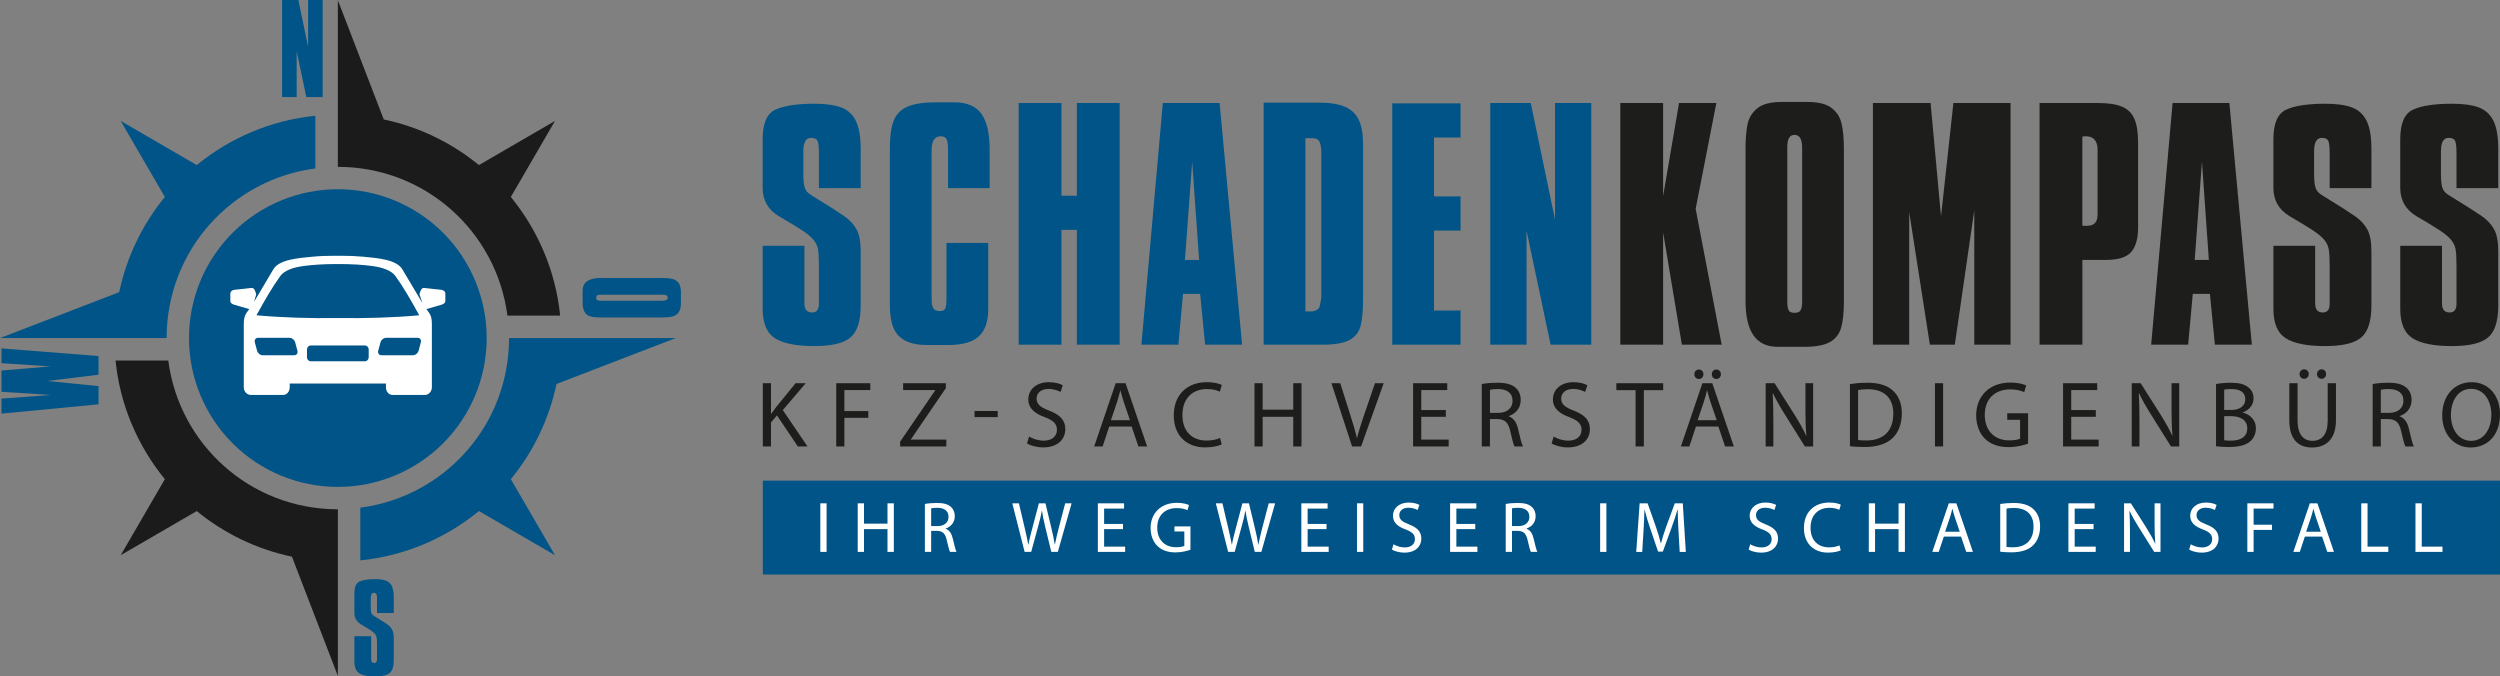 <?xml version="1.0" encoding="utf-8"?>
<svg xmlns="http://www.w3.org/2000/svg" id="Ebene_1" version="1.1" viewBox="0 0 3378.9 914.29">
  
  <rect x="0" y="0" width="3378.9" height="914.29" fill="#808080" stroke="none"/>
  
  <defs>
    <style>
      .st0 {
        fill: none;
      }

      .st1 {
        fill: #005487;
      }

      .st2 {
        fill: #1d1d1b;
      }

      .st3 {
        fill: #fff;
      }

      .st4 {
        fill: #1b1b1b;
      }
    </style>
  </defs>
  <polygon class="st1" points="416.42 0 416.42 63.28 403.25 0 381.27 0 381.27 131.18 400.96 131.18 400.96 69.24 414.04 131.18 436.11 131.18 436.11 0 416.42 0"/>
  <path class="st1" d="M532.19,807.12v21.42h-22.66v-19.01c0-3.2-.24-5.38-.72-6.53-.48-1.15-1.68-1.73-3.6-1.73-2.76,0-4.13,2.47-4.13,7.39v12.39c0,3.07.24,5.44.72,7.11.48,1.67,1.62,3.04,3.41,4.13,8.96,5.51,14.96,9.31,18.01,11.43,3.04,2.11,5.3,4.55,6.77,7.3,1.47,2.75,2.21,6.69,2.21,11.81v29.48c0,8.32-1.81,14.07-5.44,17.24-3.62,3.17-10.21,4.75-19.77,4.75s-16.77-1.41-21.26-4.23c-4.49-2.82-6.73-8.16-6.73-16.04v-34.19h22.66v31.31c0,3.26,1.38,4.9,4.13,4.9,2.5,0,3.74-1.57,3.74-4.71v-20.65c0-4.22-.18-7.26-.53-9.12-.35-1.85-1.22-3.59-2.6-5.19-1.38-1.6-3.5-3.33-6.36-5.19-2.86-1.86-6.98-4.35-12.38-7.49-5.78-3.52-8.67-8.64-8.67-15.36v-26.31c0-8.64,2.34-14.02,7.02-16.13,4.68-2.11,11.74-3.17,21.17-3.17,5.96,0,10.74.66,14.33,1.97,3.59,1.31,6.27,3.73,8.03,7.25,1.76,3.52,2.65,8.58,2.65,15.17"/>
  <path class="st1" d="M812.19,375.71h82.78c5.38,0,9.81.37,13.3,1.11,3.49.74,6.37,2.52,8.64,5.34,2.27,2.82,3.41,7.18,3.41,13.08v14.14c0,5.71-1.04,9.99-3.12,12.84-2.08,2.85-4.9,4.71-8.45,5.58-3.55.86-8.21,1.3-13.97,1.3h-82.59c-6.28,0-11.12-.51-14.55-1.54-3.43-1.03-5.99-3.06-7.68-6.11-1.7-3.05-2.54-7.52-2.54-13.42v-15.01c0-11.54,8.26-17.32,24.78-17.32M812.19,406.44h83.16c4.74,0,7.11-1.38,7.11-4.13s-2.24-3.94-6.72-3.94h-83.93c-1.98,0-3.47.22-4.46.67-.99.45-1.49,1.54-1.49,3.27s.5,2.85,1.49,3.36c.99.51,2.61.77,4.85.77"/>
  <polygon class="st1" points="133.16 546.44 1.98 559.03 1.98 538.75 68.44 533.85 1.98 529.52 1.98 500.78 68.44 495.2 1.98 490.87 1.98 470.88 133.16 481.26 133.16 506.45 63.92 514.91 133.16 521.83 133.16 546.44"/>
  <path class="st4" d="M456.63.31v225.2c117.9,0,214.38,87.32,229.18,201.05h71.26c-6.07-60.44-30.13-115.67-66.65-160.35l59.68-102.77-102.77,59.67c-36.73-30.04-80.61-51.56-128.65-61.67L456.63.31ZM156.16,487.26c6.07,60.45,30.13,115.69,66.67,160.37l-59.68,102.77,102.75-59.67c36.73,30.03,80.63,51.56,128.67,61.66l62.08,161.13v-225.18h-1.58c-117.18-.78-212.9-87.82-227.64-201.04l-71.26-.04Z"/>
  <path class="st1" d="M426.26,156.45c-60.44,6.08-115.67,30.14-160.35,66.66l-102.77-59.68,59.67,102.77c-30.02,36.73-51.57,80.61-61.68,128.63L0,456.93h225.21c0-117.9,87.32-214.43,201.04-229.24v-71.24ZM688.01,456.93c0,117.91-87.31,214.42-201.04,229.22v71.24c60.44-6.07,115.66-30.15,160.35-66.67l102.79,59.69-59.67-102.75c30.04-36.73,51.59-80.64,61.7-128.69l161.09-62.04h-225.22Z"/>
  <path class="st1" d="M657.78,456.91c0,53.35-21.2,104.52-58.92,142.25-37.73,37.73-88.89,58.92-142.25,58.92s-104.52-21.2-142.25-58.92c-37.73-37.73-58.92-88.89-58.92-142.25s21.19-104.52,58.92-142.25c37.73-37.72,88.89-58.91,142.25-58.91s104.52,21.19,142.25,58.91c37.73,37.73,58.92,88.9,58.92,142.25"/>
  <path class="st3" d="M461.14,345.7h0c9.96-.02,19.9.33,29.79,1.26,18.71,1.84,45.74,3.61,53.26,17.74l26.74,44.9-4.04-11.96,1.09-3.28c.98-2.97,2.42-5.5,5.4-5.17l23.12,2.51c2.97.33,5.4,2.32,5.4,5.18v9.85c0,2.86-2.57,4.34-5.4,5.16l-20.13,5.85.29.49c4.76,6.21,7.04,9.33,7.04,20.09v85.1c0,5.74-4.25,10.36-9.54,10.36h-43.82c-4.82,0-8.7-4.61-8.7-10.36v-5.06h-130.08v5.06c0,5.71-3.88,10.36-8.7,10.36h-43.84c-5.28,0-9.52-4.61-9.52-10.36v-85.1c0-10.76,2.28-13.88,7.04-20.09l.29-.49-20.12-5.85c-2.85-.82-5.4-2.3-5.4-5.16v-9.85c0-2.86,2.43-4.85,5.4-5.18l23.12-2.51c2.97-.33,4.42,2.2,5.4,5.17l1.09,3.31-2.84,10.18,25.52-43.15c7.52-14.14,34.56-15.91,53.27-17.75,9.88-.94,19.83-1.26,29.79-1.26,1.51,0,3.02.01,4.53.03,1.51-.02,3.02-.03,4.54-.03h-.02ZM459.7,356.88h-6.19c-15.77.04-31.04.94-43.43,2.67-13.52,1.84-25.53,5.73-31.27,13.5-10.79,15.01-20.54,31.94-32.21,53.08,35.36,3.19,71.75,4.17,109.79,3.79h.48c38.04.38,74.43-.6,109.78-3.79-11.66-21.15-21.42-38.08-32.21-53.08-5.75-7.76-17.76-11.66-31.27-13.5-12.38-1.73-27.66-2.62-43.43-2.67h-.05ZM564.55,456.6h-42.85c-3.24,0-6.6,2.79-7.51,6.24l-2.94,11.04c-.92,3.46.96,6.24,4.2,6.24h42.83c3.25,0,6.6-2.78,7.52-6.24l2.94-11.04c.93-3.45-.95-6.24-4.19-6.24M391.49,456.6h-42.83c-3.25,0-5.12,2.79-4.2,6.24l2.94,11.04c.92,3.46,4.27,6.24,7.52,6.24h42.83c3.25,0,5.13-2.78,4.21-6.24l-2.94-11.04c-.92-3.45-4.27-6.24-7.52-6.24M493.15,466.94h-73.09c-2.85,0-5.15,2.43-5.15,5.48v10.42c0,3.04,2.3,5.47,5.15,5.47h73.09c2.85,0,5.15-2.43,5.15-5.47v-10.42c0-3.04-2.3-5.48-5.15-5.48"/>
  <path class="st2" d="M1031.01,517.93h11.04v41.23h.38c2.28-3.3,4.57-6.34,6.72-9.13l26.13-32.09h13.7l-30.95,36.28,33.36,49.22h-13.07l-28.16-41.99-8.12,9.39v32.6h-11.04v-85.49Z"/>
  <polygon class="st2" points="1130.2 517.93 1176.24 517.93 1176.24 527.19 1141.23 527.19 1141.23 555.6 1173.58 555.6 1173.58 564.74 1141.23 564.74 1141.23 603.42 1130.2 603.42 1130.2 517.93"/>
  <polygon class="st2" points="1216.57 596.95 1264.01 527.57 1264.01 527.19 1220.63 527.19 1220.63 517.93 1278.35 517.93 1278.35 524.65 1231.16 593.78 1231.16 594.16 1278.98 594.16 1278.98 603.42 1216.57 603.42 1216.57 596.95"/>
  <rect class="st2" height="8.24" width="31.33" x="1317.15" y="555.48"/>
  <path class="st2" d="M1390.85,589.98c4.95,3.04,12.18,5.58,19.79,5.58,11.29,0,17.89-5.96,17.89-14.59,0-7.99-4.57-12.56-16.11-17-13.95-4.95-22.58-12.18-22.58-24.23,0-13.32,11.04-23.21,27.65-23.21,8.75,0,15.09,2.03,18.9,4.19l-3.04,9.01c-2.79-1.52-8.5-4.06-16.24-4.06-11.67,0-16.11,6.98-16.11,12.81,0,7.99,5.2,11.92,17,16.49,14.46,5.58,21.82,12.56,21.82,25.12,0,13.19-9.77,24.61-29.94,24.61-8.24,0-17.25-2.41-21.82-5.45l2.79-9.26Z"/>
  <path class="st2" d="M1499.17,576.53l-8.88,26.89h-11.42l29.05-85.49h13.32l29.18,85.49h-11.8l-9.13-26.89h-30.31ZM1527.2,567.91l-8.37-24.61c-1.9-5.58-3.17-10.65-4.44-15.6h-.25c-1.27,5.07-2.67,10.27-4.31,15.47l-8.37,24.74h25.75Z"/>
  <path class="st2" d="M1651.25,600.63c-4.06,2.03-12.18,4.06-22.58,4.06-24.1,0-42.24-15.22-42.24-43.25s18.14-44.9,44.65-44.9c10.66,0,17.38,2.28,20.29,3.81l-2.66,9.01c-4.19-2.03-10.15-3.55-17.25-3.55-20.04,0-33.36,12.81-33.36,35.26,0,20.93,12.05,34.37,32.85,34.37,6.72,0,13.57-1.39,18.01-3.55l2.28,8.75Z"/>
  <polygon class="st2" points="1706.55 517.93 1706.55 553.7 1747.9 553.7 1747.9 517.93 1759.06 517.93 1759.06 603.42 1747.9 603.42 1747.9 563.34 1706.55 563.34 1706.55 603.42 1695.51 603.42 1695.51 517.93 1706.55 517.93"/>
  <path class="st2" d="M1827.42,603.42l-27.91-85.49h11.92l13.32,42.11c3.68,11.54,6.85,21.94,9.13,31.97h.25c2.41-9.9,5.96-20.68,9.77-31.84l14.46-42.24h11.79l-30.57,85.49h-12.18Z"/>
  <polygon class="st2" points="1954.14 563.34 1920.9 563.34 1920.9 594.16 1957.94 594.16 1957.94 603.42 1909.87 603.42 1909.87 517.93 1956.04 517.93 1956.04 527.19 1920.9 527.19 1920.9 554.21 1954.14 554.21 1954.14 563.34"/>
  <path class="st2" d="M2002.71,519.07c5.58-1.14,13.57-1.78,21.18-1.78,11.8,0,19.41,2.16,24.74,6.98,4.31,3.81,6.72,9.64,6.72,16.24,0,11.29-7.1,18.77-16.11,21.82v.38c6.6,2.28,10.53,8.37,12.56,17.25,2.79,11.92,4.82,20.17,6.6,23.47h-11.42c-1.4-2.41-3.3-9.77-5.71-20.42-2.54-11.8-7.1-16.24-17.12-16.62h-10.4v37.04h-11.04v-84.35ZM2013.75,558.01h11.29c11.8,0,19.28-6.47,19.28-16.24,0-11.04-7.99-15.86-19.66-15.98-5.33,0-9.13.51-10.91,1.02v31.2Z"/>
  <path class="st2" d="M2099.87,589.98c4.95,3.04,12.18,5.58,19.79,5.58,11.29,0,17.89-5.96,17.89-14.59,0-7.99-4.57-12.56-16.11-17-13.95-4.95-22.58-12.18-22.58-24.23,0-13.32,11.03-23.21,27.65-23.21,8.75,0,15.09,2.03,18.9,4.19l-3.04,9.01c-2.79-1.52-8.5-4.06-16.24-4.06-11.67,0-16.11,6.98-16.11,12.81,0,7.99,5.2,11.92,17,16.49,14.46,5.58,21.82,12.56,21.82,25.12,0,13.19-9.77,24.61-29.93,24.61-8.25,0-17.25-2.41-21.82-5.45l2.79-9.26Z"/>
  <polygon class="st2" points="2210.6 527.32 2184.6 527.32 2184.6 517.93 2247.89 517.93 2247.89 527.32 2221.76 527.32 2221.76 603.42 2210.6 603.42 2210.6 527.32"/>
  <path class="st2" d="M2292.15,576.53l-8.88,26.89h-11.42l29.05-85.49h13.32l29.18,85.49h-11.8l-9.13-26.89h-30.32ZM2290,505.75c0-3.55,2.66-6.34,6.34-6.34,3.43,0,5.96,2.79,5.96,6.34s-2.41,6.47-6.09,6.47-6.22-2.92-6.22-6.47M2320.19,567.91l-8.37-24.61c-1.9-5.58-3.17-10.66-4.44-15.6h-.25c-1.27,5.07-2.66,10.27-4.31,15.47l-8.37,24.74h25.75ZM2313.59,505.75c0-3.55,2.66-6.34,6.22-6.34s6.09,2.79,6.09,6.34-2.41,6.47-6.21,6.47-6.09-2.92-6.09-6.47"/>
  <path class="st2" d="M2386.39,603.42v-85.49h12.05l27.4,43.25c6.34,10.02,11.29,19.03,15.35,27.78l.25-.13c-1.01-11.42-1.27-21.82-1.27-35.14v-35.77h10.4v85.49h-11.16l-27.15-43.38c-5.96-9.51-11.67-19.28-15.98-28.54l-.38.13c.63,10.78.89,21.06.89,35.26v36.53h-10.4Z"/>
  <path class="st2" d="M2500.29,519.07c6.72-1.01,14.71-1.78,23.47-1.78,15.86,0,27.15,3.68,34.63,10.65,7.61,6.98,12.05,16.87,12.05,30.7s-4.31,25.37-12.3,33.23c-7.99,7.99-21.18,12.3-37.8,12.3-7.86,0-14.46-.38-20.04-1.02v-84.1ZM2511.33,594.67c2.79.51,6.85.63,11.16.63,23.59,0,36.4-13.19,36.4-36.28.13-20.17-11.29-32.98-34.63-32.98-5.71,0-10.02.51-12.94,1.14v67.48Z"/>
  <rect class="st2" height="85.49" width="11.03" x="2615.21" y="517.93"/>
  <path class="st2" d="M2741.04,599.62c-4.95,1.78-14.71,4.69-26.26,4.69-12.94,0-23.59-3.3-31.96-11.29-7.36-7.1-11.92-18.52-11.92-31.84.13-25.5,17.63-44.14,46.3-44.14,9.9,0,17.63,2.16,21.31,3.93l-2.66,9.01c-4.57-2.03-10.28-3.68-18.9-3.68-20.8,0-34.38,12.94-34.38,34.38s13.07,34.5,32.98,34.5c7.23,0,12.18-1.02,14.72-2.28v-25.5h-17.38v-8.88h28.16v41.1Z"/>
  <polygon class="st2" points="2832.61 563.34 2799.38 563.34 2799.38 594.16 2836.42 594.16 2836.42 603.42 2788.34 603.42 2788.34 517.93 2834.51 517.93 2834.51 527.19 2799.38 527.19 2799.38 554.21 2832.61 554.21 2832.61 563.34"/>
  <path class="st2" d="M2881.19,603.42v-85.49h12.05l27.4,43.25c6.34,10.02,11.29,19.03,15.35,27.78l.25-.13c-1.01-11.42-1.27-21.82-1.27-35.14v-35.77h10.4v85.49h-11.16l-27.14-43.38c-5.96-9.51-11.67-19.28-15.98-28.54l-.38.13c.63,10.78.89,21.06.89,35.26v36.53h-10.4Z"/>
  <path class="st2" d="M2995.08,519.07c4.82-1.01,12.43-1.78,20.17-1.78,11.04,0,18.14,1.9,23.47,6.22,4.44,3.3,7.1,8.37,7.1,15.09,0,8.25-5.45,15.48-14.46,18.77v.25c8.12,2.03,17.63,8.75,17.63,21.44,0,7.36-2.92,12.94-7.23,17.12-5.96,5.45-15.6,7.99-29.55,7.99-7.61,0-13.45-.51-17.12-1.01v-84.1ZM3006.12,554.08h10.02c11.67,0,18.52-6.09,18.52-14.33,0-10.02-7.61-13.95-18.77-13.95-5.07,0-7.99.38-9.77.76v27.52ZM3006.12,595.05c2.16.38,5.33.51,9.26.51,11.42,0,21.94-4.19,21.94-16.62,0-11.67-10.02-16.49-22.07-16.49h-9.13v32.6Z"/>
  <path class="st2" d="M3105.31,517.93v50.61c0,19.15,8.5,27.27,19.92,27.27,12.69,0,20.8-8.37,20.8-27.27v-50.61h11.16v49.85c0,26.26-13.83,37.04-32.35,37.04-17.51,0-30.7-10.02-30.7-36.53v-50.36h11.16ZM3107.97,505.5c0-3.42,2.79-6.34,6.34-6.34s6.09,2.79,6.09,6.34-2.54,6.47-6.21,6.47-6.22-2.92-6.22-6.47M3131.56,505.5c0-3.42,2.66-6.34,6.22-6.34s6.09,2.79,6.09,6.34-2.41,6.47-6.09,6.47-6.22-2.92-6.22-6.47"/>
  <path class="st2" d="M3206.78,519.07c5.58-1.14,13.57-1.78,21.18-1.78,11.8,0,19.41,2.16,24.74,6.98,4.31,3.81,6.72,9.64,6.72,16.24,0,11.29-7.1,18.77-16.11,21.82v.38c6.6,2.28,10.53,8.37,12.56,17.25,2.79,11.92,4.82,20.17,6.6,23.47h-11.42c-1.39-2.41-3.3-9.77-5.71-20.42-2.54-11.8-7.1-16.24-17.12-16.62h-10.4v37.04h-11.03v-84.35ZM3217.81,558.01h11.29c11.8,0,19.28-6.47,19.28-16.24,0-11.04-7.99-15.86-19.66-15.98-5.33,0-9.13.51-10.91,1.02v31.2Z"/>
  <path class="st2" d="M3378.9,559.79c0,29.43-17.88,45.03-39.7,45.03s-38.43-17.51-38.43-43.38c0-27.14,16.87-44.9,39.7-44.9s38.43,17.89,38.43,43.26M3312.56,561.18c0,18.27,9.9,34.63,27.27,34.63s27.4-16.11,27.4-35.52c0-17-8.88-34.76-27.27-34.76s-27.4,16.87-27.4,35.64"/>
  <path class="st1" d="M1163.25,200.92v53.32h-56.43v-47.34c0-7.97-.6-13.39-1.79-16.26-1.2-2.87-4.19-4.3-8.97-4.3-6.86,0-10.29,6.14-10.29,18.41v30.84c0,7.65.6,13.55,1.79,17.69,1.2,4.15,4.03,7.57,8.49,10.28,22.32,13.71,37.26,23.19,44.83,28.45,7.57,5.26,13.19,11.32,16.86,18.17,3.67,6.86,5.5,16.66,5.5,29.41v73.4c0,20.72-4.51,35.03-13.54,42.92-9.02,7.89-25.43,11.84-49.22,11.84s-41.76-3.5-52.94-10.52c-11.18-7.01-16.77-20.32-16.77-39.93v-85.12h56.43v77.95c0,8.13,3.43,12.19,10.28,12.19,6.22,0,9.32-3.9,9.32-11.71v-51.41c0-10.52-.44-18.09-1.32-22.72-.88-4.62-3.04-8.92-6.48-12.91-3.44-3.98-8.71-8.29-15.83-12.91-7.12-4.62-17.39-10.84-30.82-18.65-14.39-8.76-21.59-21.52-21.59-38.25v-65.51c0-21.52,5.83-34.91,17.48-40.17,11.66-5.26,29.22-7.89,52.7-7.89,14.85,0,26.74,1.64,35.69,4.9,8.94,3.27,15.61,9.29,20,18.05,4.39,8.77,6.59,21.36,6.59,37.78"/>
  <path class="st1" d="M1280.79,466.31h-27.55c-12.14,0-21.96-1.91-29.46-5.74-7.51-3.83-12.9-9.6-16.17-17.33-3.27-7.73-4.91-17.97-4.91-30.72v-212.08c0-15.62,1.64-27.85,4.91-36.7,3.27-8.85,9.42-15.3,18.44-19.37,9.02-4.07,22.16-6.1,39.4-6.1h23.95c17.24,0,29.58,5.18,37,15.54,7.43,10.36,11.14,26.38,11.14,48.06v52.36h-56.19v-50.93c0-7.17-.64-12.15-1.91-14.94-1.28-2.79-3.91-4.18-7.89-4.18-8.29,0-12.43,6.22-12.43,18.65v201.8c0,5.58.8,9.61,2.39,12.08,1.59,2.47,4.46,3.71,8.61,3.71s6.49-1.2,7.53-3.59c1.04-2.39,1.55-6.45,1.55-12.19v-76.27h56.43v89.9c0,16.26-4.19,28.33-12.57,36.22-8.38,7.89-22.47,11.84-42.28,11.84"/>
  <polygon class="st1" points="1376.76 139.23 1434.62 139.23 1434.62 264.52 1455.43 264.52 1455.43 139.23 1513.29 139.23 1513.29 465.83 1455.43 465.83 1455.43 310.66 1434.62 310.66 1434.62 465.83 1376.76 465.83 1376.76 139.23"/>
  <path class="st1" d="M1542.7,465.83l28.93-326.6h76.75l30.37,326.6h-49.97l-6.69-68.62h-23.19l-6.22,68.62h-49.97ZM1620.64,351.31l-9.32-132.7-9.8,132.7h19.13Z"/>
  <path class="st1" d="M1707.91,465.83V138.75h74.97c15.01,0,26.78,1.91,35.33,5.74,8.54,3.83,14.69,9.8,18.44,17.93,3.75,8.13,5.63,18.97,5.63,32.52v208.73c0,16.1-1.12,28.37-3.35,36.82-2.23,8.45-7.22,14.79-14.97,19.01-7.74,4.23-19.76,6.34-36.05,6.34h-80ZM1774.03,186.81h-9.69v234.07h7.8c2.68,0,5.24-.72,7.69-2.15,2.44-1.43,3.74-3.19,3.9-5.26.16-.96.55-2.95,1.18-5.98.63-3.03.94-5.26.94-6.7v-193.43c0-7.01-.79-12.19-2.36-15.54-1.58-3.35-4.73-5.02-9.46-5.02"/>
  <polygon class="st1" points="1881.73 139.71 1974.02 139.71 1974.02 185.85 1938.16 185.85 1938.16 265.47 1974.02 265.47 1974.02 311.62 1938.16 311.62 1938.16 419.69 1974.02 419.69 1974.02 465.83 1881.73 465.83 1881.73 139.71"/>
  <polygon class="st1" points="2014.19 139.23 2068.91 139.23 2101.7 296.79 2101.7 139.23 2150.71 139.23 2150.71 465.83 2095.76 465.83 2063.21 311.62 2063.21 465.83 2014.19 465.83 2014.19 139.23"/>
  <polygon class="st2" points="2189.93 465.83 2189.93 139.23 2247.79 139.23 2247.79 264.99 2269.31 139.23 2319.75 139.23 2291.78 282.21 2326.93 465.83 2273.13 465.83 2247.79 314.01 2247.79 465.83 2189.93 465.83"/>
  <path class="st2" d="M2359.2,407.02v-206.1c0-13.39.92-24.42,2.75-33.11,1.84-8.69,6.27-15.86,13.3-21.52,7.02-5.66,17.88-8.49,32.57-8.49h35.21c14.21,0,24.87,2.59,31.98,7.77,7.1,5.18,11.73,12.19,13.89,21.04,2.16,8.85,3.24,20.44,3.24,34.79v205.62c0,15.62-1.28,27.7-3.83,36.22-2.56,8.53-7.63,14.91-15.21,19.13-7.58,4.22-18.72,6.34-33.41,6.34h-37.37c-28.74,0-43.12-20.56-43.12-61.69M2435.71,407.02v-207.06c0-11.79-3.43-17.69-10.28-17.69s-9.8,5.58-9.8,16.74v208.97c0,4.94.56,8.65,1.67,11.12,1.11,2.47,3.82,3.71,8.13,3.71s7.09-1.23,8.37-3.71c1.27-2.47,1.91-6.49,1.91-12.07"/>
  <polygon class="st2" points="2531.35 465.83 2531.35 139.23 2609.3 139.23 2623.41 292.49 2640.14 139.23 2717.37 139.23 2717.37 465.83 2668.35 465.83 2668.35 284.12 2642.05 465.83 2608.34 465.83 2580.37 286.51 2580.37 465.83 2531.35 465.83"/>
  <path class="st2" d="M2756.58,465.83V139.23h78.9c13.87,0,24.71,1.64,32.52,4.9,7.81,3.27,13.39,8.77,16.74,16.5,3.35,7.73,5.02,18.53,5.02,32.4v114.53c0,14.51-3.03,25.43-9.08,32.76-6.06,7.33-17.69,11-34.91,11h-31.32v114.53h-57.86ZM2835,290.1v-88.23c0-5.58-1.36-9.92-4.06-13.03-2.71-3.11-6.62-4.66-11.72-4.66-1.12,0-1.99.04-2.63.12-.64.08-1.36.2-2.15.36v120.5h6.69c9.24,0,13.87-5.02,13.87-15.06"/>
  <path class="st2" d="M2907.45,465.83l28.93-326.6h76.75l30.37,326.6h-49.97l-6.69-68.62h-23.19l-6.22,68.62h-49.97ZM2985.39,351.31l-9.32-132.7-9.8,132.7h19.13Z"/>
  <path class="st2" d="M3205.12,200.92v53.32h-56.43v-47.34c0-7.97-.6-13.39-1.79-16.26-1.2-2.87-4.19-4.3-8.97-4.3-6.86,0-10.29,6.14-10.29,18.41v30.84c0,7.65.6,13.55,1.79,17.69,1.2,4.15,4.03,7.57,8.49,10.28,22.31,13.71,37.26,23.19,44.83,28.45,7.57,5.26,13.19,11.32,16.86,18.17,3.67,6.86,5.5,16.66,5.5,29.41v73.4c0,20.72-4.51,35.03-13.53,42.92-9.02,7.89-25.43,11.84-49.22,11.84s-41.76-3.5-52.94-10.52c-11.18-7.01-16.77-20.32-16.77-39.93v-85.12h56.43v77.95c0,8.13,3.43,12.19,10.28,12.19,6.22,0,9.32-3.9,9.32-11.71v-51.41c0-10.52-.44-18.09-1.32-22.72-.88-4.62-3.04-8.92-6.48-12.91-3.44-3.98-8.72-8.29-15.83-12.91-7.12-4.62-17.39-10.84-30.82-18.65-14.39-8.76-21.59-21.52-21.59-38.25v-65.51c0-21.52,5.83-34.91,17.48-40.17,11.66-5.26,29.22-7.89,52.7-7.89,14.85,0,26.75,1.64,35.69,4.9,8.94,3.27,15.61,9.29,20,18.05,4.39,8.77,6.59,21.36,6.59,37.78"/>
  <path class="st2" d="M3376.55,200.92v53.32h-56.43v-47.34c0-7.97-.6-13.39-1.79-16.26-1.2-2.87-4.19-4.3-8.97-4.3-6.86,0-10.29,6.14-10.29,18.41v30.84c0,7.65.6,13.55,1.79,17.69,1.2,4.15,4.03,7.57,8.49,10.28,22.31,13.71,37.26,23.19,44.83,28.45,7.57,5.26,13.19,11.32,16.86,18.17,3.67,6.86,5.5,16.66,5.5,29.41v73.4c0,20.72-4.51,35.03-13.53,42.92-9.02,7.89-25.43,11.84-49.22,11.84s-41.76-3.5-52.94-10.52c-11.18-7.01-16.77-20.32-16.77-39.93v-85.12h56.43v77.95c0,8.13,3.43,12.19,10.28,12.19,6.22,0,9.32-3.9,9.32-11.71v-51.41c0-10.52-.44-18.09-1.32-22.72-.88-4.62-3.04-8.92-6.48-12.91-3.44-3.98-8.72-8.29-15.83-12.91-7.12-4.62-17.39-10.84-30.82-18.65-14.39-8.76-21.59-21.52-21.59-38.25v-65.51c0-21.52,5.83-34.91,17.48-40.17,11.66-5.26,29.22-7.89,52.7-7.89,14.85,0,26.75,1.64,35.69,4.9,8.94,3.27,15.61,9.29,20,18.05,4.39,8.77,6.59,21.36,6.59,37.78"/>
  <rect class="st1" height="126.9" width="2347.88" x="1031.01" y="649.6"/>
  <rect class="st3" height="65.65" width="8.47" x="1108.72" y="680.27"/>
  <polygon class="st3" points="1167.75 680.28 1167.75 707.74 1199.5 707.74 1199.5 680.28 1208.07 680.28 1208.07 745.92 1199.5 745.92 1199.5 715.14 1167.75 715.14 1167.75 745.92 1159.28 745.92 1159.28 680.28 1167.75 680.28"/>
  <path class="st3" d="M1250.05,681.15c4.29-.88,10.42-1.37,16.27-1.37,9.06,0,14.9,1.66,18.99,5.36,3.31,2.92,5.16,7.4,5.16,12.47,0,8.67-5.46,14.41-12.37,16.75v.29c5.06,1.75,8.08,6.43,9.64,13.25,2.14,9.15,3.7,15.49,5.06,18.02h-8.77c-1.07-1.85-2.53-7.5-4.38-15.68-1.95-9.06-5.45-12.47-13.15-12.76h-7.99v28.44h-8.47v-64.77ZM1258.52,711.05h8.67c9.06,0,14.81-4.97,14.81-12.47,0-8.47-6.14-12.18-15.1-12.27-4.09,0-7.01.39-8.38.78v23.96Z"/>
  <path class="st3" d="M1384.85,745.92l-16.66-65.65h8.96l7.79,33.21c1.95,8.18,3.7,16.36,4.87,22.7h.19c1.07-6.53,3.12-14.32,5.36-22.79l8.77-33.12h8.86l7.99,33.31c1.85,7.79,3.6,15.58,4.58,22.5h.19c1.36-7.21,3.21-14.51,5.26-22.69l8.67-33.12h8.67l-18.6,65.65h-8.86l-8.28-34.19c-2.05-8.38-3.41-14.8-4.29-21.43h-.2c-1.17,6.52-2.63,12.95-5.06,21.43l-9.35,34.19h-8.86Z"/>
  <polygon class="st3" points="1517.8 715.14 1492.28 715.14 1492.28 738.81 1520.72 738.81 1520.72 745.92 1483.81 745.92 1483.81 680.28 1519.26 680.28 1519.26 687.39 1492.28 687.39 1492.28 708.13 1517.8 708.13 1517.8 715.14"/>
  <path class="st3" d="M1608.97,743c-3.8,1.36-11.3,3.6-20.16,3.6-9.93,0-18.12-2.53-24.55-8.67-5.65-5.46-9.15-14.22-9.15-24.45.1-19.58,13.54-33.89,35.55-33.89,7.6,0,13.54,1.65,16.36,3.02l-2.05,6.92c-3.51-1.56-7.89-2.82-14.51-2.82-15.97,0-26.39,9.93-26.39,26.4s10.03,26.49,25.32,26.49c5.55,0,9.35-.78,11.3-1.75v-19.58h-13.34v-6.82h21.62v31.56Z"/>
  <path class="st3" d="M1659.91,745.92l-16.66-65.65h8.96l7.79,33.21c1.95,8.18,3.7,16.36,4.87,22.7h.19c1.07-6.53,3.12-14.32,5.36-22.79l8.77-33.12h8.86l7.99,33.31c1.85,7.79,3.6,15.58,4.58,22.5h.19c1.36-7.21,3.21-14.51,5.26-22.69l8.67-33.12h8.67l-18.6,65.65h-8.86l-8.28-34.19c-2.05-8.38-3.41-14.8-4.29-21.43h-.2c-1.17,6.52-2.63,12.95-5.06,21.43l-9.35,34.19h-8.86Z"/>
  <polygon class="st3" points="1792.86 715.14 1767.34 715.14 1767.34 738.81 1795.78 738.81 1795.78 745.92 1758.86 745.92 1758.86 680.28 1794.32 680.28 1794.32 687.39 1767.34 687.39 1767.34 708.13 1792.86 708.13 1792.86 715.14"/>
  <rect class="st3" height="65.65" width="8.47" x="1834.06" y="680.27"/>
  <path class="st3" d="M1883.44,735.6c3.8,2.34,9.35,4.29,15.19,4.29,8.67,0,13.73-4.58,13.73-11.2,0-6.14-3.51-9.64-12.37-13.05-10.71-3.8-17.34-9.35-17.34-18.6,0-10.23,8.47-17.82,21.23-17.82,6.72,0,11.59,1.56,14.51,3.21l-2.34,6.91c-2.14-1.17-6.53-3.12-12.47-3.12-8.96,0-12.37,5.36-12.37,9.84,0,6.14,3.99,9.15,13.05,12.66,11.1,4.29,16.75,9.64,16.75,19.29,0,10.13-7.5,18.9-22.99,18.9-6.33,0-13.25-1.85-16.75-4.19l2.14-7.11Z"/>
  <polygon class="st3" points="1993.89 715.14 1968.37 715.14 1968.37 738.81 1996.81 738.81 1996.81 745.92 1959.9 745.92 1959.9 680.28 1995.35 680.28 1995.35 687.39 1968.37 687.39 1968.37 708.13 1993.89 708.13 1993.89 715.14"/>
  <path class="st3" d="M2035.09,681.15c4.29-.88,10.42-1.37,16.27-1.37,9.06,0,14.9,1.66,18.99,5.36,3.31,2.92,5.16,7.4,5.16,12.47,0,8.67-5.46,14.41-12.37,16.75v.29c5.07,1.75,8.08,6.43,9.64,13.25,2.14,9.15,3.7,15.49,5.06,18.02h-8.76c-1.07-1.85-2.53-7.5-4.38-15.68-1.95-9.06-5.45-12.47-13.15-12.76h-7.99v28.44h-8.47v-64.77ZM2043.56,711.05h8.67c9.06,0,14.8-4.97,14.8-12.47,0-8.47-6.14-12.18-15.1-12.27-4.09,0-7.01.39-8.38.78v23.96Z"/>
  <rect class="st3" height="65.65" width="8.47" x="2162.68" y="680.27"/>
  <path class="st3" d="M2268.55,717.09c-.49-9.15-1.07-20.16-.97-28.34h-.29c-2.24,7.7-4.97,15.88-8.28,24.93l-11.59,31.85h-6.43l-10.62-31.26c-3.12-9.25-5.75-17.73-7.6-25.52h-.2c-.19,8.18-.68,19.19-1.27,29.03l-1.75,28.15h-8.08l4.58-65.64h10.81l11.2,31.75c2.73,8.08,4.97,15.29,6.62,22.11h.29c1.66-6.62,3.99-13.83,6.92-22.11l11.69-31.75h10.81l4.09,65.64h-8.28l-1.66-28.83Z"/>
  <path class="st3" d="M2365.56,735.6c3.8,2.34,9.35,4.29,15.19,4.29,8.67,0,13.73-4.58,13.73-11.2,0-6.14-3.51-9.64-12.37-13.05-10.71-3.8-17.34-9.35-17.34-18.6,0-10.23,8.47-17.82,21.23-17.82,6.72,0,11.59,1.56,14.51,3.21l-2.34,6.91c-2.14-1.17-6.52-3.12-12.47-3.12-8.96,0-12.37,5.36-12.37,9.84,0,6.14,3.99,9.15,13.05,12.66,11.1,4.29,16.75,9.64,16.75,19.29,0,10.13-7.5,18.9-22.99,18.9-6.33,0-13.25-1.85-16.75-4.19l2.14-7.11Z"/>
  <path class="st3" d="M2487.89,743.78c-3.12,1.56-9.35,3.12-17.34,3.12-18.51,0-32.43-11.69-32.43-33.21s13.93-34.48,34.28-34.48c8.18,0,13.34,1.75,15.58,2.92l-2.04,6.92c-3.21-1.56-7.79-2.73-13.25-2.73-15.39,0-25.62,9.84-25.62,27.08,0,16.07,9.25,26.4,25.23,26.4,5.16,0,10.42-1.07,13.83-2.73l1.75,6.72Z"/>
  <polygon class="st3" points="2534.26 680.28 2534.26 707.74 2566.01 707.74 2566.01 680.28 2574.58 680.28 2574.58 745.92 2566.01 745.92 2566.01 715.14 2534.26 715.14 2534.26 745.92 2525.78 745.92 2525.78 680.28 2534.26 680.28"/>
  <path class="st3" d="M2627.18,725.27l-6.82,20.65h-8.76l22.3-65.64h10.23l22.4,65.64h-9.06l-7.01-20.65h-23.28ZM2648.7,718.65l-6.43-18.9c-1.46-4.28-2.44-8.18-3.41-11.98h-.19c-.98,3.89-2.05,7.89-3.31,11.88l-6.43,18.99h19.77Z"/>
  <path class="st3" d="M2703.44,681.15c5.16-.78,11.3-1.36,18.02-1.36,12.17,0,20.84,2.82,26.59,8.18,5.84,5.36,9.25,12.95,9.25,23.57s-3.31,19.48-9.45,25.52c-6.14,6.14-16.26,9.45-29.02,9.45-6.04,0-11.1-.29-15.39-.78v-64.57ZM2711.91,739.2c2.14.39,5.26.49,8.57.49,18.12,0,27.95-10.13,27.95-27.85.1-15.49-8.67-25.32-26.59-25.32-4.38,0-7.7.39-9.94.88v51.81Z"/>
  <polygon class="st3" points="2829.57 715.14 2804.05 715.14 2804.05 738.81 2832.49 738.81 2832.49 745.92 2795.58 745.92 2795.58 680.28 2831.03 680.28 2831.03 687.39 2804.05 687.39 2804.05 708.13 2829.57 708.13 2829.57 715.14"/>
  <path class="st3" d="M2870.77,745.92v-65.65h9.25l21.04,33.21c4.87,7.7,8.67,14.61,11.78,21.33l.2-.1c-.78-8.77-.98-16.75-.98-26.98v-27.47h7.99v65.65h-8.57l-20.84-33.31c-4.58-7.3-8.96-14.8-12.27-21.91l-.29.1c.49,8.28.68,16.17.68,27.08v28.05h-7.99Z"/>
  <path class="st3" d="M2960.96,735.6c3.8,2.34,9.35,4.29,15.19,4.29,8.67,0,13.73-4.58,13.73-11.2,0-6.14-3.51-9.64-12.37-13.05-10.71-3.8-17.34-9.35-17.34-18.6,0-10.23,8.47-17.82,21.23-17.82,6.72,0,11.59,1.56,14.51,3.21l-2.34,6.91c-2.14-1.17-6.52-3.12-12.47-3.12-8.96,0-12.37,5.36-12.37,9.84,0,6.14,3.99,9.15,13.05,12.66,11.1,4.29,16.75,9.64,16.75,19.29,0,10.13-7.5,18.9-22.99,18.9-6.33,0-13.25-1.85-16.75-4.19l2.14-7.11Z"/>
  <polygon class="st3" points="3037.42 680.28 3072.77 680.28 3072.77 687.39 3045.89 687.39 3045.89 709.2 3070.73 709.2 3070.73 716.21 3045.89 716.21 3045.89 745.92 3037.42 745.92 3037.42 680.28"/>
  <path class="st3" d="M3115.15,725.27l-6.82,20.65h-8.76l22.3-65.64h10.23l22.4,65.64h-9.06l-7.01-20.65h-23.28ZM3136.67,718.65l-6.43-18.9c-1.46-4.28-2.44-8.18-3.41-11.98h-.19c-.98,3.89-2.05,7.89-3.31,11.88l-6.43,18.99h19.77Z"/>
  <polygon class="st3" points="3191.41 680.28 3199.88 680.28 3199.88 738.81 3227.93 738.81 3227.93 745.92 3191.41 745.92 3191.41 680.28"/>
  <polygon class="st3" points="3264.65 680.28 3273.13 680.28 3273.13 738.81 3301.18 738.81 3301.18 745.92 3264.65 745.92 3264.65 680.28"/>
  <rect class="st0" height="914.29" width="3378.9"/>
</svg>